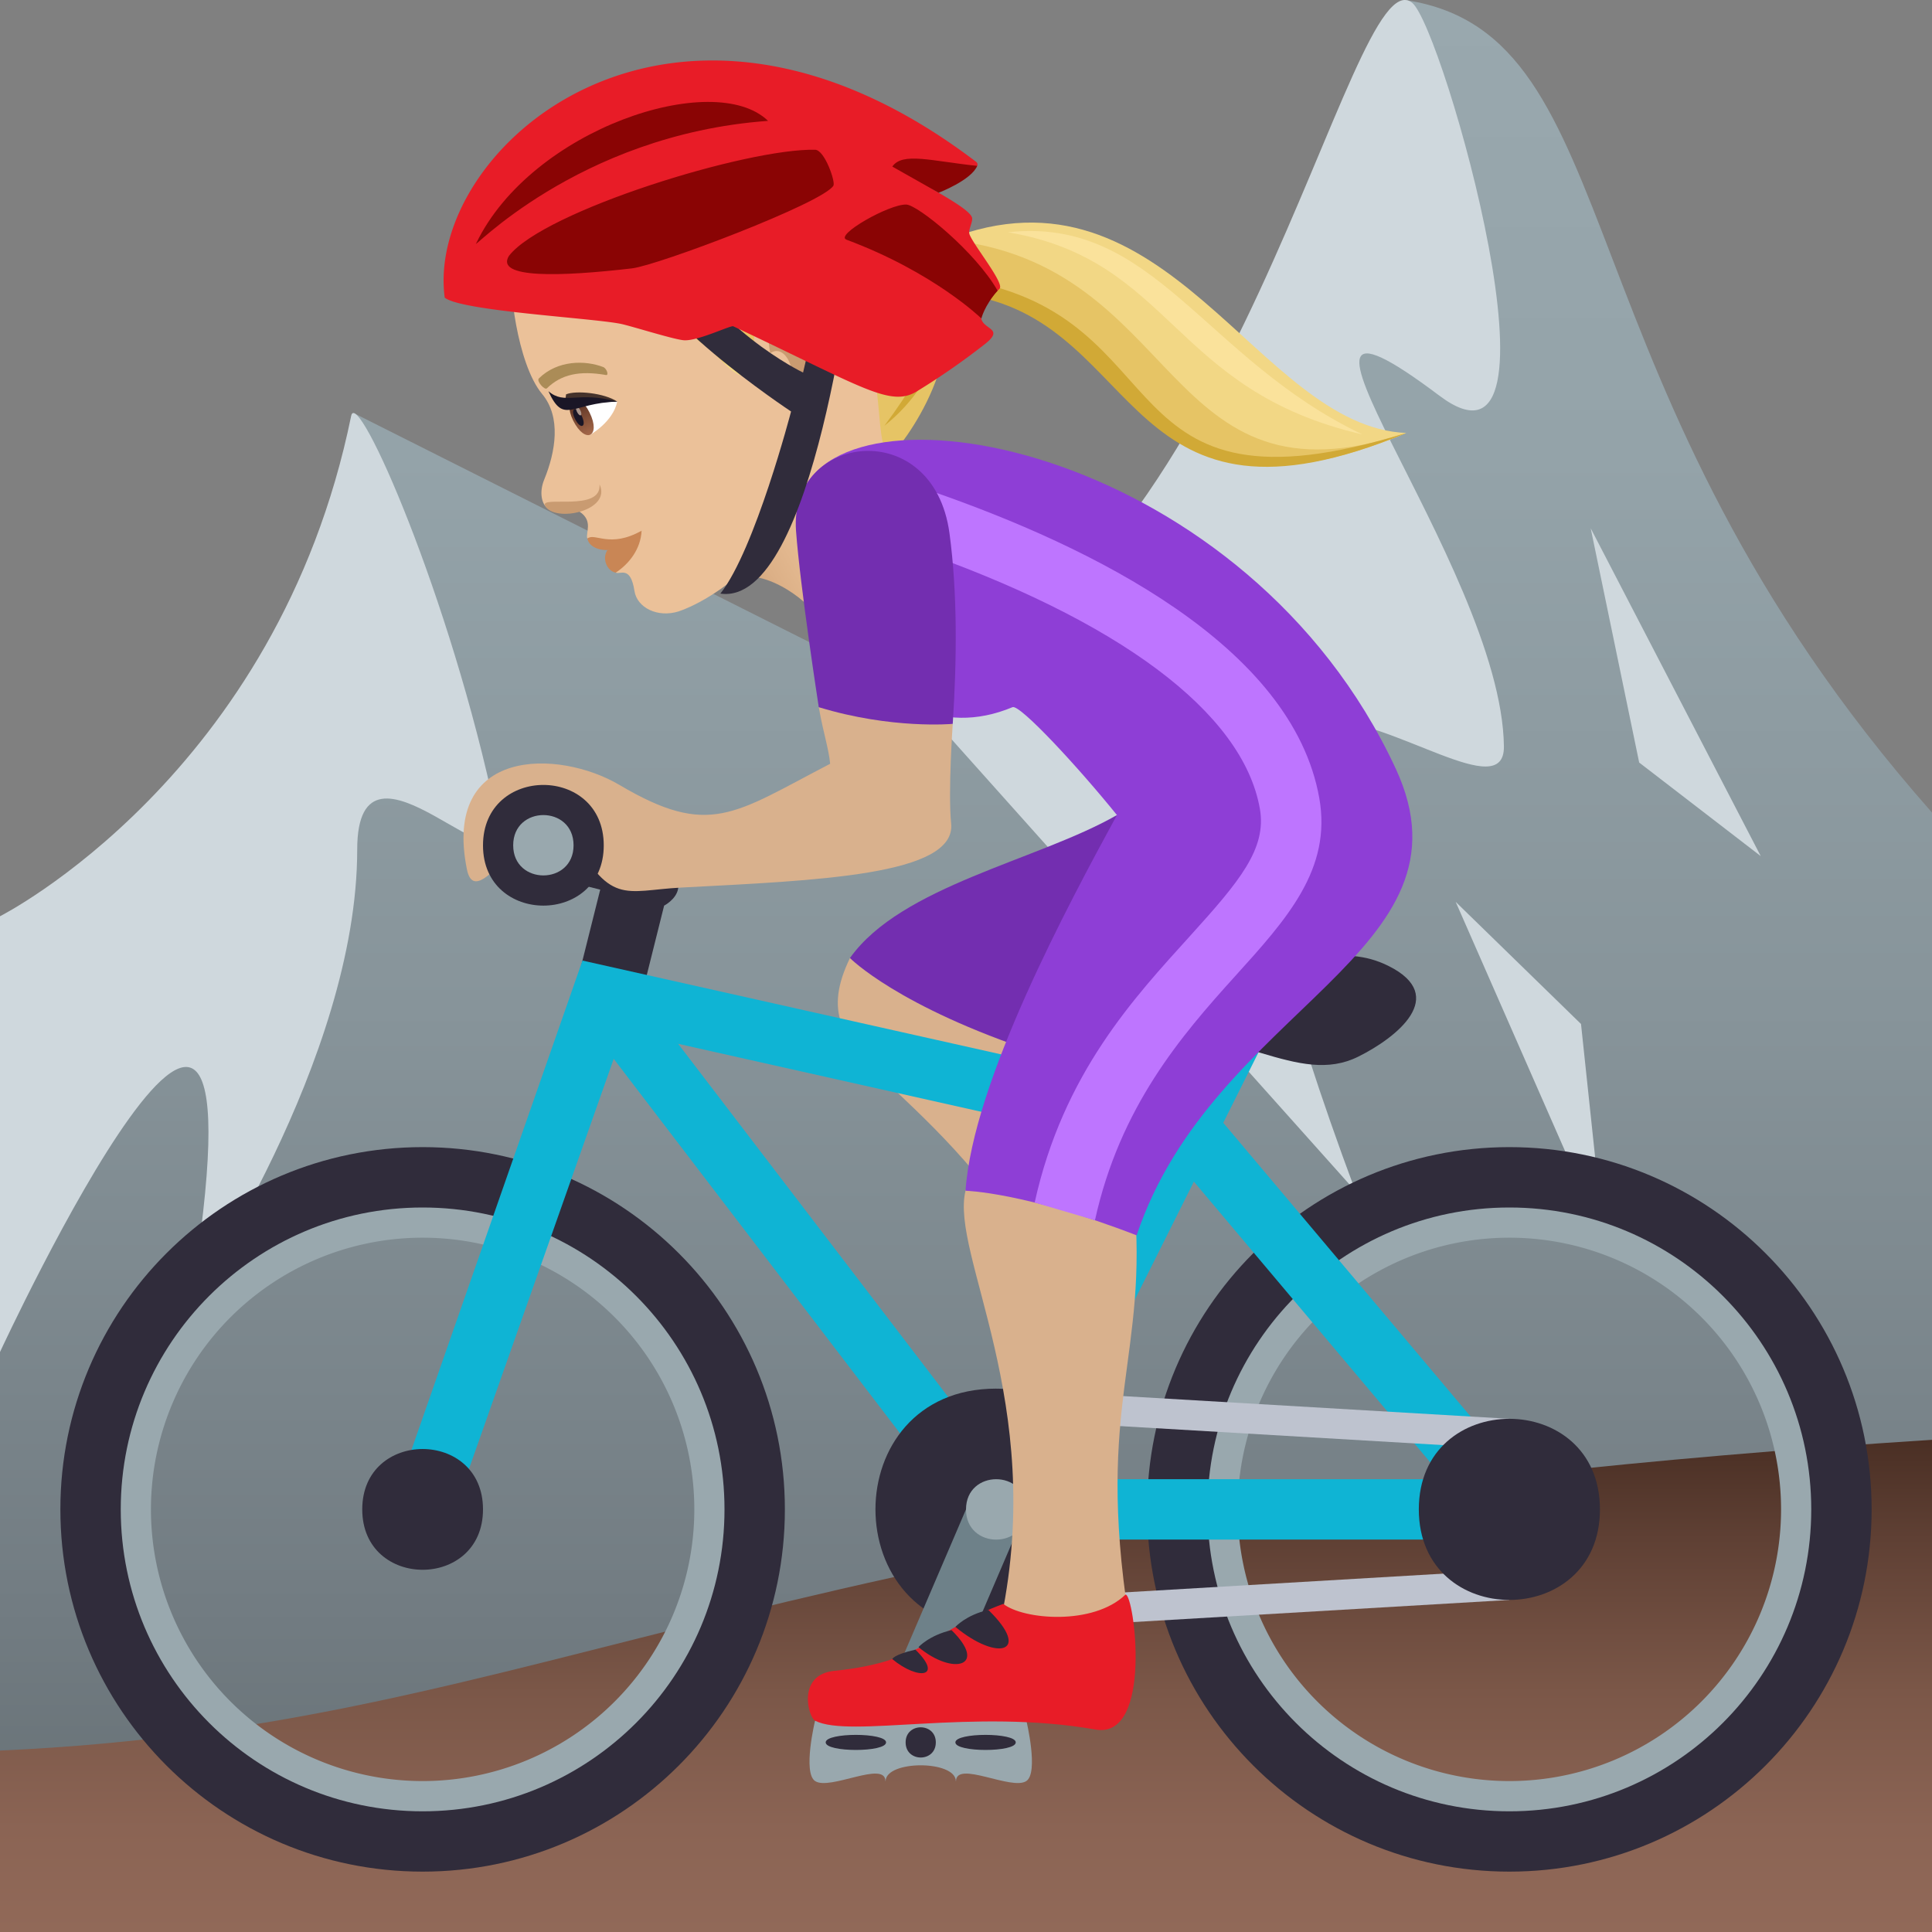 <svg xmlns="http://www.w3.org/2000/svg" xml:space="preserve" style="enable-background:new 0 0 64 64" viewBox="0 0 64 64"><rect x="0" y="0" width="64" height="64" fill="#808080" stroke="none"/><linearGradient id="a" x1="88" x2="88" y1="-139.738" y2="-80.009" gradientTransform="matrix(1 0 0 -1 -56 -80)" gradientUnits="userSpaceOnUse"><stop offset="0" style="stop-color:#697378"/><stop offset=".109" style="stop-color:#727c82"/><stop offset=".441" style="stop-color:#87949a"/><stop offset=".748" style="stop-color:#94a3a9"/><stop offset="1" style="stop-color:#99a8ae"/></linearGradient><path d="M46.604.01c-.381-.06-7.304 25.326-16.462 22.936l-18.409-9.254S12.017 26.655 0 33.057v26.68h64v-32.82C51.483 12.76 54.104 1.18 46.604.01z" style="fill:url(#a)"/><path d="M30.142 22.946C40.9 19.644 44.683-1.533 46.775.088c1.02.792 5.454 16.444.906 13.019-7-5.265 2.069 5.596 2.138 11.62.041 3.809-14.567-11.166-4.917 14.732l-14.76-16.513zm28.185 5.414L52.694 17.5l1.606 7.76z" style="fill:#cfd8dd"/><path d="m53.13 41.06-.757-7.139-4.152-4.046zM0 30.352s9.196-4.645 11.633-16.576c.2-.988 3.28 5.948 4.8 13.204.663 3.17-4.602-3.446-4.6 1.168.002 6.963-5.533 15.038-5.533 15.038C9.331 24.653 0 44.788 0 44.788V30.353z" style="fill:#cfd8dd"/><linearGradient id="b" x1="88" x2="88" y1="-144" y2="-127.696" gradientTransform="matrix(1 0 0 -1 -56 -80)" gradientUnits="userSpaceOnUse"><stop offset="0" style="stop-color:#916958"/><stop offset=".21" style="stop-color:#8b6454"/><stop offset=".487" style="stop-color:#7b5748"/><stop offset=".799" style="stop-color:#5f4034"/><stop offset="1" style="stop-color:#4a2f24"/></linearGradient><path d="M64 47.696C25.073 50.182 18.712 57.14 0 57.99V64h64V47.696z" style="fill:url(#b)"/><linearGradient id="c" x1="668.539" x2="676.483" y1="-44.204" y2="-41.313" gradientTransform="scale(-1 1) rotate(10.25 -4.115 -3912.06)" gradientUnits="userSpaceOnUse"><stop offset=".467" style="stop-color:#ebc199"/><stop offset=".63" style="stop-color:#e7bd94"/><stop offset=".812" style="stop-color:#dcb087"/><stop offset="1" style="stop-color:#c99b71"/></linearGradient><path d="M29.585 13.814s.11.972.963 2.304c-2.111 3.697-2.944 5.89-3.533 4.293-.185-.503-1.957-1.812-2.874-1.113 1.921-9.027 4.67-12.79 5.444-5.484z" style="fill:url(#c)"/><path d="m31.376 7.939 1.007 1.675c5.798.73 4.865 8.621 14.202 4.729-4.94-.203-7.893-9.29-15.209-6.404z" style="fill:#f2d785"/><path d="m31.376 7.939 1.007 1.675c5.798.73 4.865 8.621 14.202 4.729-8.156 2.728-7.344-5.6-15.209-6.404z" style="fill:#e6c465"/><path d="m31.967 9.28.265.522c5.636 1.031 5.016 8.433 14.353 4.54-10.06 3.106-7.4-3.828-14.618-5.062z" style="fill:#d1a936"/><path d="M30.82 8.062c-2.296-.49.011 4.048 1.533 1.925 1.666.287-1.09-3.917-1.533-1.925z" style="fill:#8e3ed6"/><path d="M16.968 8.897c-.135.443.15 3.144.99 4.154.642.77.445 1.917.069 2.837-.164.399-.104.815.144.977.38.247.74-.103 1.027.085.466.305.19.707.258.89 0 0 1.218-.066.942 1.13.15.068.49-.239.619.605.084.556.772.9 1.47.676.734-.236 4.506-2.038 4.155-6.75-.156-2.085-8.966-6.933-9.674-4.604z" style="fill:#ebc199"/><path d="M19.456 17.84c.116.54 1.28.554 1.798-.26-1.067.596-1.543.052-1.798.26z" style="fill:#c98655"/><path d="M20.122 18.221c-.19.278-.015.699.276.748.45-.297.827-.786.856-1.389-.456.505-1.132.641-1.132.641z" style="fill:#c98655"/><path d="M30.341 6.298c-2.655-4.525-7.356-4.358-10.276-2.726-3.202 1.789-4.251 5.179-3.112 6.097 1.408 1.134 3.578-1.16 7.098 2.43 1.527 1.558 2.29-2.166 4.38-1.202 1.25.575 3.543-1.818 1.91-4.599z" style="fill:#f2d785"/><path d="M18.06 16.76c.322.564 2.214.162 1.8-.714.077.937-2.01.345-1.8.713z" style="fill:#c99b71"/><path d="M20.447 13.304c-.14.673-.89 1.094-.89 1.094-.372-.14-.557-.603-.733-1.004.388-.216 1.623-.09 1.623-.09z" style="fill:#fff"/><linearGradient id="d" x1="142.607" x2="142.607" y1="-90.326" y2="-91.62" gradientTransform="matrix(.517 -.256 .443 .896 -14.157 131.846)" gradientUnits="userSpaceOnUse"><stop offset="0" style="stop-color:#a6694a"/><stop offset="1" style="stop-color:#4f2a1e"/></linearGradient><path d="M18.987 13.931c.398.801.939.534.542-.267-.37-.744-.91-.477-.542.267z" style="fill:url(#d)"/><path d="M19.046 13.875c.187.377.405.27.218-.108-.174-.351-.392-.243-.218.108z" style="fill:#1a1626"/><path d="M19.113 13.643c.094.188.202.134.11-.054-.087-.174-.196-.12-.11.054z" style="fill:#ab968c"/><path d="M20.447 13.304c-.422-.287-1.376-.38-1.696-.24-.046.48-.186.3 1.696.24z" style="fill:#45332c"/><path d="M20.447 13.304c-1.306-.36-1.735.126-2.28-.345.511 1.124.755.39 2.28.345z" style="fill:#1a1626"/><path d="M19.98 12.158c-.592-.227-1.506-.235-2.129.377-.09.088.192.4.264.33.481-.467 1.085-.595 1.96-.442.102.018.024-.22-.094-.265z" style="fill:#ab8c57"/><path d="M24.051 12.1c-2.807-3.776-6.055-1.056-7.395-2.807.824 2.066 4.108-.668 7.395 2.807z" style="fill:#e6c465"/><path d="M16.795 9.242c-.001-3.188 5.728-7.88 10.832-5.398C21.605.48 15.987 6.198 16.795 9.242z" style="fill:#fae29b"/><path d="M17.54 9.444c.093-1.982 3.633-5.064 7.697-4.978-5.09-1.039-8.323 3.28-7.696 4.978zm1.142.216s3.378-.703 7.034-.787c-3.511-1.502-7.034.787-7.034.787z" style="fill:#fae29b"/><path d="M18.217 9.504c.83-1.384 3.516-2.425 6.34-2.894-3.72-.46-6.246 1.394-6.34 2.894zm15.171-1.81c5.462.92 5.425 5.241 11.743 6.697-5.257-2.508-6.906-7.23-11.743-6.697z" style="fill:#fae29b"/><path d="M30.348 6.299c-1.017-1.722-2.32-2.767-3.715-3.308 1.229.629 2.487 1.613 3.883 4.134-2.028-3.276-6.422-3.513-6.422-3.513s4.451 1.247 6.512 4.22c-3.139-2.79-8.037-1.894-8.037-1.894s4.759.333 8.031 2.423c-3.472-1.384-7.9-.511-7.9-.511s5.58.17 7.86 1.284c-4.802-1.062-7.176.683-5.4 3.23 0 0 1.524-1.936 3.145-1.189 1.25.576.411 5.044 1.558 3.503 1.02-1.37 2.758-4.531.485-8.38z" style="fill:#e6c465"/><path d="M29.293 14.108c2.086-1.663 2.065-3.85 2.065-3.85s-.301 1.505-2.065 3.85z" style="fill:#d1a936"/><path d="M29.1 12.634c1.664-.663 2.24-2.811 2.24-2.811s-1.058 1.719-2.24 2.811zm-.378-1.547c1.565.049 2.532-1.5 2.532-1.5s-1.292 1.058-2.532 1.5zm2.428-1.782s-2.881.706-5.199.521c2.502.946 5.199-.52 5.199-.52z" style="fill:#d1a936"/><path d="M26.337 13.921c.17.04.973-.099 1.088-.953.065-.474.574-1.127.392-1.942-.23-1.046-2.69 2.619-1.48 2.896z" style="fill:#c99b71"/><path d="M25.62 9.82c-1.21.746-.545 3.82.665 4.097.17.04.916-.145 1.03-1 .066-.473.67-1.152.488-1.967-.23-1.047-.982-1.873-2.183-1.13z" style="fill:#ebc199"/><path d="M25.84 10.335c-.295.244-.46.748-.323 1.364.509-.356.967.717.552 1.115.086.113.18.226.289.34.21-.692.827-.791.901-1.693.068-.814-.687-1.733-1.42-1.126z" style="fill:#c99b71"/><path d="M50 39c-6.076 0-11 4.924-11 11s4.924 11 11 11c6.074 0 11-4.924 11-11s-4.926-11-11-11zm0 20a9 9 0 1 1 0-18 9 9 0 0 1 0 18zM14 39C7.924 39 3 43.924 3 50s4.924 11 11 11c6.074 0 11-4.924 11-11s-4.926-11-11-11zm0 20a9 9 0 1 1 0-18 9 9 0 0 1 0 18z" style="fill:#99a8ae"/><path d="M14 38C7.373 38 2 43.373 2 50c0 6.629 5.373 12 12 12s12-5.371 12-12c0-6.625-5.373-12-12-12zm0 22.002C8.476 60.002 4 55.523 4 50c0-5.521 4.476-10 10-10 5.523 0 10 4.479 10 10 0 5.526-4.477 10.002-10 10.002zM50 38c-6.627 0-12 5.373-12 12 0 6.629 5.373 12 12 12s12-5.371 12-12c0-6.625-5.373-12-12-12zm0 22.002c-5.524 0-10-4.479-10-10.002 0-5.521 4.476-10 10-10 5.523 0 10 4.479 10 10 0 5.526-4.477 10.002-10 10.002z" style="fill:#302c3b"/><path d="M28.156 31.736c-1.715 3.545 2.362 3.545 6.377 10.272l1.934-2.93c-2.637-2.76-1.303-3.396-3.065-6.717l-5.246-.625z" style="fill:#d9b18d"/><path d="M39.654 32.422 37 27c-2.615 1.5-7.146 2.342-8.844 4.736 0 0 1.58 1.614 6.217 3.141 1.95-.775 5.281-2.455 5.281-2.455z" style="fill:#732eb0"/><path d="M21 28c-.717-.336-3-1-3-1v2l1.883.47L19 33l2 1 1-4s1.564-.797-1-2z" style="fill:#302c3b"/><path d="m50.66 49.234-10.138-12.04 1.373-2.745c.246-.494-1.544-1.388-1.79-.896l-1.316 2.635-19.494-4.368-6.238 17.85c-.395 1.121 1.525 1.684 1.886.666l5.387-15.26L32.207 50.61c.008.012.021.016.03.024.087.105.618.367.765.367h17.014c.556 0 .865-1.584.644-1.766zM37.867 38.031 32.82 48.123 22.465 34.578l15.402 3.453zm-3.25 10.97 4.932-9.858 8.3 9.857H34.618z" style="fill:#0fb4d4"/><path d="M16 50c0 2.668-4 2.668-4 0 0-2.666 4-2.666 4 0z" style="fill:#302c3b"/><path d="m50 48-17.002-1v-1L50 47zm0 5-17 1v-1l17-1z" style="fill:#bec3cf"/><path d="M53 50c0 4-6 4-6 0s6-4 6 0zm-20.002 4c-5.33 0-5.33-8 0-8 5.336 0 5.336 8 0 8z" style="fill:#302c3b"/><path d="M31 57h-2l3-7h2z" style="fill:#6e8189"/><path d="M34 50.004c0 1.33-2 1.33-2 0 0-1.338 2-1.338 2 0z" style="fill:#99a8ae"/><path d="M45 35c-2 1-4-1-8-1 0 0 0-2 2-2 4.123 0 5.434-.783 7 0 2 1 .264 2.37-1 3z" style="fill:#302c3b"/><path d="M31.984 39.445c-.513 2.102 2.672 6.994 1.186 14.159h4.22c-1.107-7.164.672-8.64.172-13.967 0 0-4.95-2.744-5.578-.192z" style="fill:#d9b18d"/><path d="M46.236 25.463c-4.908-10.568-18.127-13.11-19.691-9.086-.737 1.9 2.177 9.056 6.997 7.049.245-.102 2.187 1.998 3.458 3.574-1.633 3-4.764 8.822-5.016 12.445 0 0 1.961.043 5.668 1.477 2.533-7.559 11.412-9.365 8.584-15.459z" style="fill:#8e3ed6"/><path d="m36.272 40.422-1.997-.586c.946-4.285 3.307-6.797 5.157-8.842 1.629-1.799 2.537-2.88 2.302-4.207-.564-3.187-4.67-6.254-11.56-8.636l.654-1.891c5.381 1.861 11.982 5.137 12.875 10.178.418 2.355-1.068 3.998-2.787 5.898-1.78 1.967-3.814 4.322-4.644 8.086z" style="fill:#be75ff"/><path d="M27.123 23.426c.156.887.324 1.34.377 1.875-3.188 1.656-3.996 2.465-6.982.7-2-1.183-5.875-1.274-5.051 2.796.353 1.748 2.558-2.938 3.402-1.313 1.332 2.563 1.8 2.018 3.694 1.918 4.49-.236 9.119-.4 8.945-2.123-.106-1.043.053-3.3.053-3.3l-4.438-.553z" style="fill:#d9b18d"/><path d="M31.453 17.666c-.531-3.928-5.32-3.312-5.084-.086.135 1.858.754 5.846.754 5.846 2.418.74 4.438.553 4.438.553.136-2.11.16-4.328-.108-6.313z" style="fill:#732eb0"/><path d="M20 28.006c0 2.658-4 2.658-4 0 0-2.672 4-2.672 4 0z" style="fill:#302c3b"/><path d="M19 28.002c0 1.33-2 1.33-2 0 0-1.336 2-1.336 2 0zM27 57s-.416 1.725.002 2c.488.324 2.32-.697 2.33.004h.004c.01-.701 2.318-.701 2.328 0h.004c.01-.701 1.842.32 2.33-.004.418-.275.002-2 .002-2h-7z" style="fill:#99a8ae"/><path d="M31 57.719c0 .668-1 .668-1 0 0-.666 1-.666 1 0zm-1.648 0c0 .334-2 .334-2 0 0-.332 2-.332 2 0zm4.296 0c0 .334-2 .334-2 0 0-.332 2-.332 2 0zM28.285 8.355s-1.152-.263-1.119.016c.133 1.164-.563 3.97-.563 3.97s-3.1-1.476-4.482-4.501c-.117-.258-.893.38-.92.662-.172 1.707 5.004 5.129 5.004 5.129s-1.197 4.592-2.342 6.033c3.13.45 4.422-11.309 4.422-11.309z" style="fill:#302c3b"/><path d="M37.285 52.822c-1.072 1.035-3.385.832-4.049.309-2.236.82-2.586 1.918-5.595 2.217-1.25.125-.868 1.535-.641 1.652 1.15.592 5.225-.424 9.287.293 1.92.338 1.285-4.5.998-4.47z" style="fill:#e81c27"/><path d="M32.74 53.33c-.74.17-1.092.563-1.092.563 1.412 1.168 2.536.845 1.092-.563zm-1.22.67c-.743.172-1.094.563-1.094.563 1.17.968 2.308.625 1.094-.563zm-1.196.647c-.742.17-.765.314-.765.314.869.717 1.699.598.765-.314z" style="fill:#302c3b"/><path d="M30.846 6.234c.226.153 1.32.725 1.357.99.018.13-.102.335-.098.487.008.246 1.194 1.67 1.006 1.853-1.57 1.54.494 1.057-.476 1.827a23.881 23.881 0 0 1-2.258 1.57c-.887.543-1.787-.129-6.086-2.152-.084-.041-1.162.49-1.629.463-.332-.02-1.771-.48-2.113-.547-1.004-.196-5.283-.424-5.817-.866-.658-4.9 7.475-12.197 17.594-4.505.4.304-1.48.88-1.48.88z" style="fill-rule:evenodd;clip-rule:evenodd;fill:#e81c27"/><path d="M15.78 8.05c-.282.4 3.302-3.587 9.663-4.046-1.78-1.725-7.832.262-9.664 4.047zm15.314-1.665s1.084-.416 1.277-.89c-1.516-.16-2.478-.464-2.812.023l1.535.867zM28.041 7.94c2.904 1.082 4.469 2.61 4.469 2.61s.092-.415.537-.921c-.734-1.29-2.645-2.842-3.025-2.853-.563-.02-2.383 1.015-1.981 1.163zm-11.178.53c-.486.766 1.719.694 4.074.42.848-.099 6.301-2.154 6.67-2.738.078-.125-.29-1.183-.603-1.191-2.262-.053-8.988 2.03-10.14 3.51z" style="fill-rule:evenodd;clip-rule:evenodd;fill:#8a0404"/></svg>